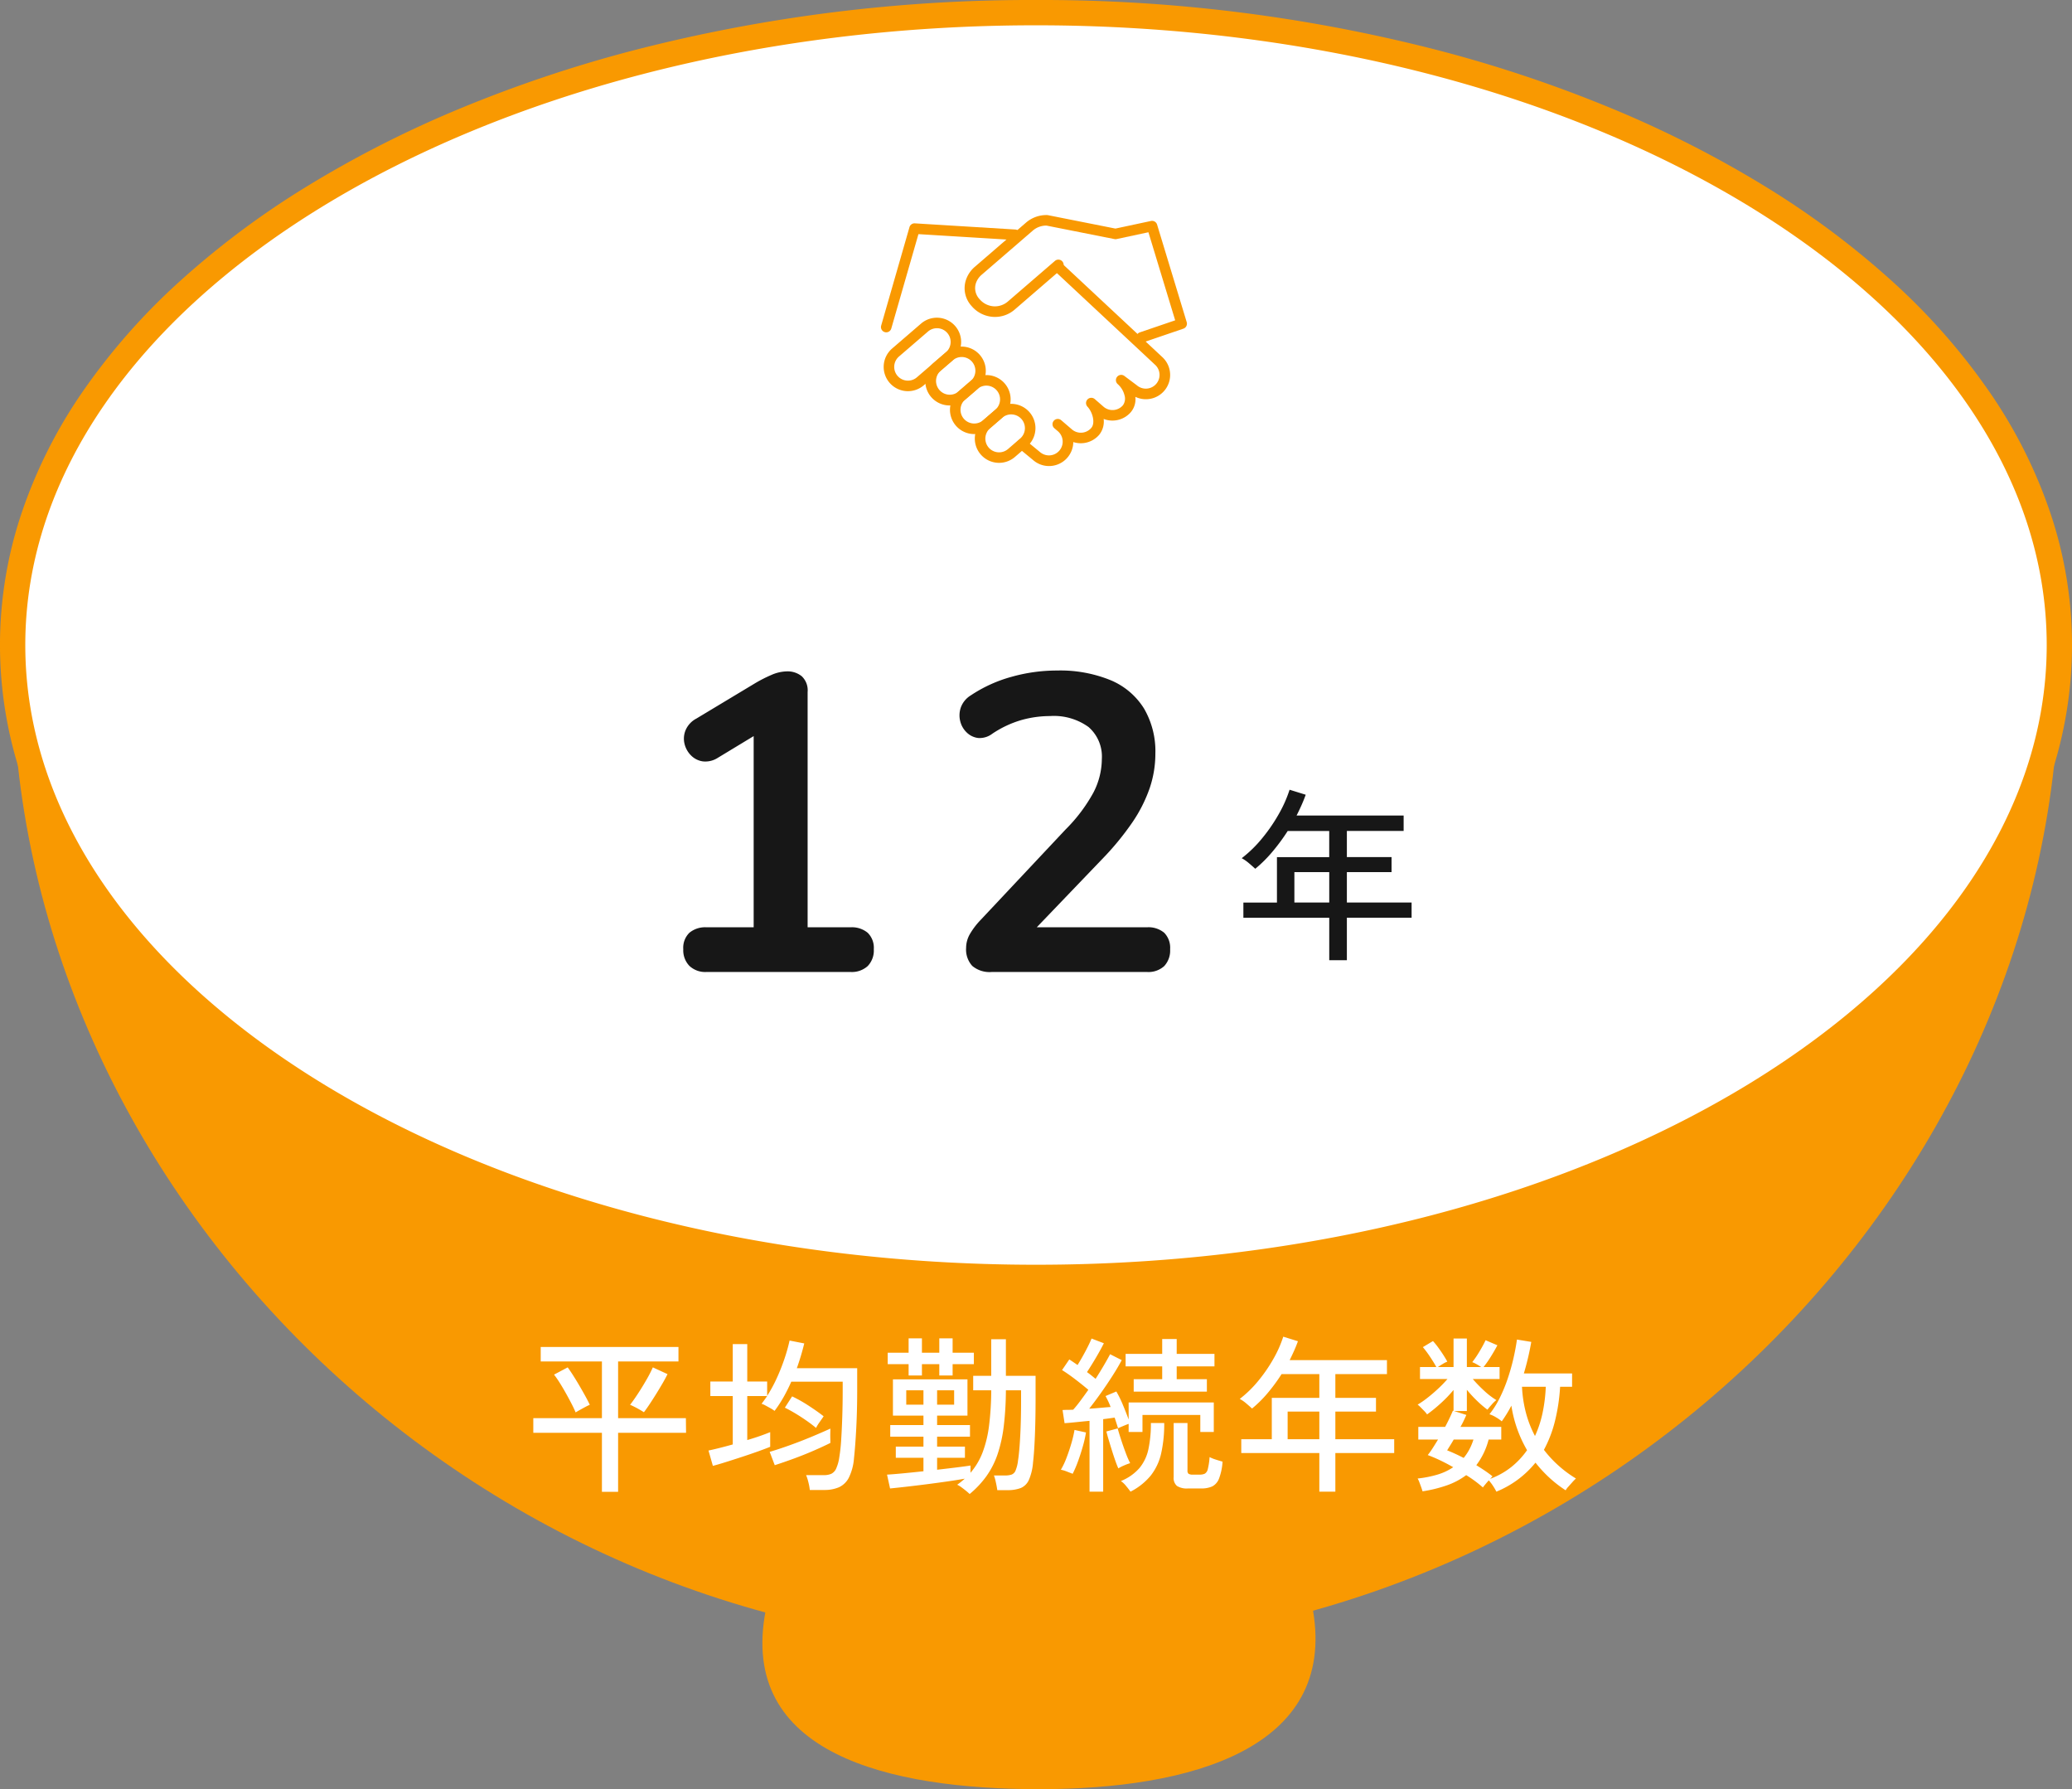 <svg xmlns="http://www.w3.org/2000/svg" xmlns:xlink="http://www.w3.org/1999/xlink" width="245.781" height="212.179" viewBox="0 0 245.781 212.179"><rect x="0" y="0" width="245.781" height="212.179" fill="#808080" stroke="none"/><defs><style>.a{fill:none;stroke:#f99901;}.b{fill:#f99901;}.c{fill:#fff;}.d{fill:#171717;}.e{clip-path:url(#a);}</style><clipPath id="a"><rect class="a" width="36.295" height="29.762" transform="translate(0 0)"/></clipPath></defs><g transform="translate(-833.5 -2655.732)"><g transform="translate(460.061 350.268)"><path class="b" d="M161.863,200.335c2.8,16.437-14.533,21.208-32.46,21.208s-35.741-4.221-32.46-21.208c2.2-11.372,15.608-33.841,33.535-33.841s29.433,22.4,31.385,33.841" transform="translate(367.324 2296.099)"/><path class="b" d="M245.7,84.295c0,61.534-54.347,116.148-121.389,116.148S2.922,145.829,2.922,84.295Z" transform="translate(372.017 2300.529)"/><path class="c" d="M243.781,75.993c0,41.418-54.349,74.993-121.391,74.993S1,117.411,1,75.993,55.349,1,122.391,1,243.781,34.576,243.781,75.993" transform="translate(373.939 2305.964)"/><path class="b" d="M122.391,152.487a188.537,188.537,0,0,1-47.63-5.942,157.825,157.825,0,0,1-20.818-6.981A129.788,129.788,0,0,1,35.766,130.3,100.9,100.9,0,0,1,20.719,119.03a75.717,75.717,0,0,1-11.418-13,57.9,57.9,0,0,1-7.26-14.453,49.044,49.044,0,0,1,0-31.171A57.9,57.9,0,0,1,9.3,45.955a75.715,75.715,0,0,1,11.418-13A100.9,100.9,0,0,1,35.766,21.689a129.793,129.793,0,0,1,18.176-9.266A157.826,157.826,0,0,1,74.761,5.442,188.537,188.537,0,0,1,122.391-.5a188.537,188.537,0,0,1,47.63,5.942,157.826,157.826,0,0,1,20.818,6.981,129.8,129.8,0,0,1,18.176,9.266,100.9,100.9,0,0,1,15.047,11.268,75.715,75.715,0,0,1,11.418,13,57.9,57.9,0,0,1,7.26,14.453,49.044,49.044,0,0,1,0,31.171,57.9,57.9,0,0,1-7.26,14.453,75.718,75.718,0,0,1-11.418,13A100.9,100.9,0,0,1,209.015,130.3a129.79,129.79,0,0,1-18.176,9.266,157.825,157.825,0,0,1-20.818,6.981A188.537,188.537,0,0,1,122.391,152.487Zm0-149.987C56.283,2.5,2.5,35.469,2.5,75.993s53.783,73.493,119.891,73.493,119.891-32.969,119.891-73.493S188.5,2.5,122.391,2.5Z" transform="translate(373.939 2305.964)"/></g><g transform="translate(452 367)"><path class="d" d="M.176,1.606V-3.432H-10.01v-1.8h3.982v-5.39h6.2v-3.1H-4.752A23.232,23.232,0,0,1-6.534-11.3,15.644,15.644,0,0,1-8.6-9.24q-.264-.242-.726-.638a4.845,4.845,0,0,0-.88-.616,14.822,14.822,0,0,0,2.453-2.4,19.86,19.86,0,0,0,1.969-2.882,15.04,15.04,0,0,0,1.254-2.838l1.914.594q-.22.616-.495,1.232T-3.7-15.554H9v1.826H2.266v3.1h5.3v1.782h-5.3v3.608H9.944v1.8H2.266V1.606ZM-3.96-5.236H.176V-8.844H-3.96Z" transform="translate(539 2401)"/><path class="d" d="M-24.7,0a2.737,2.737,0,0,1-2.025-.725A2.669,2.669,0,0,1-27.45-2.7a2.486,2.486,0,0,1,.725-1.95A2.928,2.928,0,0,1-24.7-5.3h5.6V-29.85H-16l-7.35,4.45a2.719,2.719,0,0,1-1.775.425,2.446,2.446,0,0,1-1.4-.7A2.9,2.9,0,0,1-27.3-27.05a2.611,2.611,0,0,1,.125-1.625A2.8,2.8,0,0,1-25.9-30.05L-19-34.2a16.229,16.229,0,0,1,2-1.025,4.762,4.762,0,0,1,1.85-.425,2.666,2.666,0,0,1,1.75.575,2.293,2.293,0,0,1,.7,1.875V-5.3h5.1a2.928,2.928,0,0,1,2.025.65A2.486,2.486,0,0,1-4.85-2.7a2.652,2.652,0,0,1-.725,2A2.8,2.8,0,0,1-7.6,0ZM9.15,0A3.186,3.186,0,0,1,6.825-.725,2.88,2.88,0,0,1,6.1-2.85,3.324,3.324,0,0,1,6.55-4.5a8.892,8.892,0,0,1,1.3-1.7L17.9-16.9a19.1,19.1,0,0,0,3.3-4.375,8.724,8.724,0,0,0,1-3.975,4.644,4.644,0,0,0-1.575-3.8,7.028,7.028,0,0,0-4.575-1.3,12.584,12.584,0,0,0-3.4.475A12.389,12.389,0,0,0,9.2-28.25a2.467,2.467,0,0,1-1.675.5,2.342,2.342,0,0,1-1.35-.65A2.75,2.75,0,0,1,5.4-29.75a2.854,2.854,0,0,1,.075-1.625A2.8,2.8,0,0,1,6.65-32.8,16.552,16.552,0,0,1,11.475-35a19.826,19.826,0,0,1,5.375-.75,15.81,15.81,0,0,1,6.4,1.15,8.53,8.53,0,0,1,3.95,3.35,10.041,10.041,0,0,1,1.35,5.35,12.738,12.738,0,0,1-.675,4.1,17.163,17.163,0,0,1-2.05,4.05A33.044,33.044,0,0,1,22.25-13.4l-9.4,9.8V-5.3h14.7a2.91,2.91,0,0,1,2.05.65,2.535,2.535,0,0,1,.7,1.95,2.706,2.706,0,0,1-.7,2,2.778,2.778,0,0,1-2.05.7Z" transform="translate(490 2404)"/></g><path class="c" d="M-53.44,1.48v-7h-8.14V-7.26h8.14v-6.72H-60.7V-15.7h16.34v1.72h-7.16v6.72h8.04l.02,1.74h-8.06v7Zm4.98-9.44q-.18-.12-.51-.31t-.65-.35q-.32-.16-.48-.22.42-.54.95-1.35t1.01-1.65a15.112,15.112,0,0,0,.74-1.44l1.74.8q-.22.46-.58,1.08t-.77,1.28q-.41.66-.79,1.23T-48.46-7.96Zm-8.1.02q-.18-.44-.49-1.04t-.68-1.26q-.37-.66-.73-1.23a11.246,11.246,0,0,0-.66-.95l1.62-.86q.28.38.65.96t.75,1.23q.38.65.71,1.25t.51,1a5.627,5.627,0,0,0-.52.25q-.32.17-.64.35T-56.56-7.94Zm27.78,9.2a6.536,6.536,0,0,0-.17-.92,5.451,5.451,0,0,0-.27-.84h2.1a2.147,2.147,0,0,0,.89-.16,1.258,1.258,0,0,0,.58-.63,4.957,4.957,0,0,0,.37-1.35,19.475,19.475,0,0,0,.22-2.03q.08-1.23.13-2.75t.05-3.18v-.98h-6.1a19.727,19.727,0,0,1-.92,1.84,14.781,14.781,0,0,1-1.06,1.62,4.053,4.053,0,0,0-.48-.31q-.3-.17-.6-.33a2.256,2.256,0,0,0-.46-.2q.16-.22.33-.45t.33-.47H-36.2v5.22q.82-.24,1.53-.49t1.19-.45v1.74q-.64.26-1.54.58t-1.88.64q-.98.32-1.87.6t-1.51.44l-.52-1.82q.5-.1,1.26-.29t1.62-.43V-9.88h-2.66V-11.6h2.66v-4.44h1.72v4.44h2.36v1.7a16.68,16.68,0,0,0,1.15-2.12,23.45,23.45,0,0,0,.92-2.33,19.767,19.767,0,0,0,.59-2.11l1.74.34a28.9,28.9,0,0,1-.88,2.94h7.16v2.58q0,2.42-.11,4.52t-.27,3.58a6.268,6.268,0,0,1-.61,2.3A2.494,2.494,0,0,1-25.33.94a4.341,4.341,0,0,1-1.75.32Zm-4.16-2.94-.6-1.58q1.08-.32,2.39-.79t2.58-1q1.27-.53,2.23-.97,0,.16-.01.49t0,.67q.01.34.01.54-.88.44-2.01.93t-2.33.93Q-31.88-2.02-32.94-1.68Zm4.9-4.42q-.5-.42-1.16-.88t-1.33-.86q-.67-.4-1.21-.66l.86-1.34a16.357,16.357,0,0,1,1.97,1.11q1.03.67,1.77,1.25-.16.24-.47.68A4.877,4.877,0,0,0-28.04-6.1ZM-9.82,1.74q-.16-.16-.43-.38t-.56-.43A2.424,2.424,0,0,0-11.3.64a9.673,9.673,0,0,0,.9-.72q-.9.16-2.08.33t-2.43.33q-1.25.16-2.39.29t-1.96.21l-.36-1.64q.7-.04,1.86-.15t2.46-.25v-1.6h-3.28V-3.88h3.28V-5.06h-3.94V-6.44h3.94V-7.56h-3.62v-4.3h8.84v4.3h-3.6v1.12h3.9v1.38h-3.9v1.18h3.3v1.32h-3.3v1.42q1.22-.14,2.28-.27t1.68-.23v.86a8.161,8.161,0,0,0,1.43-2.4,13.724,13.724,0,0,0,.77-3.18,34.719,34.719,0,0,0,.26-4.2H-9.4v-1.72h2.14v-4.34h1.74v4.34H-2V-9.5q0,2.3-.08,4.3T-2.3-2.02A6.43,6.43,0,0,1-2.79.06a1.859,1.859,0,0,1-.97.97,4.331,4.331,0,0,1-1.6.25H-6.54Q-6.6.84-6.72.31a5.146,5.146,0,0,0-.22-.77h1.3a2.52,2.52,0,0,0,.78-.1.845.845,0,0,0,.48-.47,4.416,4.416,0,0,0,.3-1.21q.16-1.02.26-2.91t.1-4.13v-1.28h-1.8a37.261,37.261,0,0,1-.25,4.22,16.814,16.814,0,0,1-.72,3.31A10.082,10.082,0,0,1-7.8-.42,11.347,11.347,0,0,1-9.82,1.74Zm-7.24-14.06v-1.34h-2.48v-1.36h2.48v-1.7h1.58v1.7h2.06v-1.7h1.58v1.7h2.52v1.36h-2.52v1.34h-1.58v-1.34h-2.06v1.34Zm-.28,3.46h2.04v-1.7h-2.04Zm3.66,0h2.02v-1.7h-2.02ZM4.4,1.46v-8.4q-.84.08-1.62.16t-1.34.12L1.2-8.22q.28-.02.59-.02t.67-.02q.4-.44.86-1.06t.94-1.3q-.66-.56-1.52-1.22t-1.6-1.12L2-14.22q.22.14.47.31t.51.35q.3-.48.63-1.07t.61-1.15q.28-.56.42-.92l1.46.56q-.4.8-.95,1.73T4.1-12.72q.28.2.54.41l.48.39q.56-.88,1.01-1.65t.71-1.27l1.38.7q-.42.8-1.07,1.82T5.77-10.27Q5.04-9.24,4.36-8.38q.68-.04,1.33-.1t1.21-.1q-.14-.38-.3-.71t-.3-.59l1.28-.54a12.819,12.819,0,0,1,.77,1.57q.39.93.69,1.75V-9.12h10.1v3.5h-1.6V-7.64H10.68v2.02H9.04v-.96q-.28.1-.66.26t-.6.26q-.16-.54-.4-1.26-.3.04-.65.09t-.71.09v8.6ZM9.64-10.4v-1.48h3.38V-13.4H8.68v-1.48h4.34v-1.76h1.72v1.76h4.48v1.48H14.74v1.52h3.58v1.48ZM16.08,1.08a2.191,2.191,0,0,1-1.31-.3,1.236,1.236,0,0,1-.39-1.04V-6.68h1.64v5.64a.457.457,0,0,0,.13.38.95.95,0,0,0,.53.1h.76a1.484,1.484,0,0,0,.63-.11.829.829,0,0,0,.36-.55,7.767,7.767,0,0,0,.21-1.42,4.543,4.543,0,0,0,.72.29q.46.15.82.25a6.813,6.813,0,0,1-.42,2.01,1.722,1.722,0,0,1-.81.93,3.143,3.143,0,0,1-1.33.24Zm-6.82.38Q9.08,1.2,8.74.79A2.9,2.9,0,0,0,8.12.2a5.76,5.76,0,0,0,2.21-1.55A5.222,5.222,0,0,0,11.39-3.6a14.48,14.48,0,0,0,.29-3.08h1.58a15.812,15.812,0,0,1-.36,3.59A6.618,6.618,0,0,1,11.67-.46,7.515,7.515,0,0,1,9.26,1.46ZM2.4-.66,1.7-.93A3.6,3.6,0,0,0,1-1.14a8.808,8.808,0,0,0,.66-1.39q.32-.83.58-1.72a14.038,14.038,0,0,0,.38-1.61l1.36.3A14.183,14.183,0,0,1,3.6-3.89q-.26.91-.57,1.76A12.774,12.774,0,0,1,2.4-.66ZM7.82-1.3q-.16-.34-.36-.91t-.4-1.21q-.2-.64-.38-1.24T6.4-5.68l1.34-.36q.14.52.4,1.32t.55,1.57a11.544,11.544,0,0,0,.53,1.23,6.226,6.226,0,0,0-.72.27A4.447,4.447,0,0,0,7.82-1.3ZM31.66,1.46V-3.12H22.4V-4.76h3.62v-4.9h5.64v-2.82H27.18a21.12,21.12,0,0,1-1.62,2.21A14.222,14.222,0,0,1,23.68-8.4q-.24-.22-.66-.58a4.4,4.4,0,0,0-.8-.56,13.475,13.475,0,0,0,2.23-2.18,18.054,18.054,0,0,0,1.79-2.62,13.673,13.673,0,0,0,1.14-2.58l1.74.54q-.2.56-.45,1.12t-.53,1.12H39.68v1.66H33.56v2.82h4.82v1.62H33.56v3.28h6.98v1.64H33.56V1.46ZM27.9-4.76h3.76V-8.04H27.9ZM52.66,1.46a5.634,5.634,0,0,0-.37-.64,5.024,5.024,0,0,0-.53-.7q-.2.22-.4.46t-.3.38A13.877,13.877,0,0,0,49.08-.5,8.481,8.481,0,0,1,46.82.7a16.125,16.125,0,0,1-2.92.72q-.04-.16-.15-.47T43.52.33a2.468,2.468,0,0,0-.2-.43,12.99,12.99,0,0,0,2.34-.46,6.786,6.786,0,0,0,1.88-.88q-.8-.46-1.58-.83t-1.44-.61a9.2,9.2,0,0,0,.57-.8q.31-.48.65-1.04H43.4v-1.5h3.18q.3-.56.54-1.07t.38-.85l.08.02V-10.6a15.5,15.5,0,0,1-1.53,1.59A17.682,17.682,0,0,1,44.44-7.7a2.677,2.677,0,0,0-.33-.4q-.23-.24-.45-.46a2.564,2.564,0,0,0-.34-.3,11.341,11.341,0,0,0,1.18-.82q.64-.5,1.27-1.09a14.04,14.04,0,0,0,1.09-1.13H43.6v-1.42h1.94q-.32-.58-.77-1.25a11.692,11.692,0,0,0-.83-1.11l1.2-.72a8.323,8.323,0,0,1,.61.75q.33.45.62.9t.47.79a3.3,3.3,0,0,0-.55.28q-.33.2-.57.36h1.86V-16.7h1.58v3.38h1.7q-.24-.16-.56-.34a3.154,3.154,0,0,0-.5-.24,12.2,12.2,0,0,0,.88-1.3q.44-.74.7-1.3l1.4.6q-.3.58-.76,1.32a12.632,12.632,0,0,1-.88,1.26h1.9v1.42H49.86a16.257,16.257,0,0,0,1.35,1.39A8.689,8.689,0,0,0,52.66-9.4a3.721,3.721,0,0,0-.55.53q-.35.39-.51.61a12.6,12.6,0,0,1-1.25-1.07,15.583,15.583,0,0,1-1.19-1.29V-8.1H47.64l1.46.46q-.14.32-.31.68t-.39.74h4.84v1.5h-1.5a8.5,8.5,0,0,1-1.46,3.04q.52.32,1.01.65t.91.67q-.04.04-.11.12t-.17.18a9.042,9.042,0,0,0,2.52-1.41A9.564,9.564,0,0,0,56.3-3.46a14.919,14.919,0,0,1-1.86-5.28q-.26.5-.55.97t-.59.89a4.4,4.4,0,0,0-.67-.47,3.526,3.526,0,0,0-.79-.37,10.64,10.64,0,0,0,1.21-1.92,18.006,18.006,0,0,0,.96-2.32,24.78,24.78,0,0,0,.68-2.41q.27-1.19.41-2.21l1.7.28q-.16.92-.38,1.86t-.5,1.88h5.72v1.58H60.22a22.088,22.088,0,0,1-.62,4.11A14.527,14.527,0,0,1,58.3-3.5,13.744,13.744,0,0,0,62.1-.1a5.8,5.8,0,0,0-.44.45q-.26.29-.49.55a1.753,1.753,0,0,0-.29.4A14.216,14.216,0,0,1,58.91-.23,15.219,15.219,0,0,1,57.3-1.98,11.582,11.582,0,0,1,52.66,1.46Zm4.58-6.6a12.908,12.908,0,0,0,.91-2.79,18.424,18.424,0,0,0,.37-3.05H55.7a14.775,14.775,0,0,0,.47,3.1A12.931,12.931,0,0,0,57.24-5.14Zm-8.46,2.6a6.087,6.087,0,0,0,.67-1,6.732,6.732,0,0,0,.49-1.18H47.6q-.22.38-.42.7t-.36.58q.46.18.96.41T48.78-2.54Z" transform="translate(958.34 2831.169)"/><g transform="translate(938 2681.238)"><g class="e"><path class="b" d="M30.907,15.128a.625.625,0,0,1-.2-1.217L34.9,12.481,31.726,2.037l-3.777.809a.625.625,0,0,1-.252,0l-8.066-1.6a2.44,2.44,0,0,0-1.618.594L11.971,7.056a2.245,2.245,0,0,0-.736,1.114,1.9,1.9,0,0,0,.461,1.8,2.4,2.4,0,0,0,1.719.853,2.362,2.362,0,0,0,1.664-.595l5.558-4.794a.625.625,0,0,1,.816.947L15.9,11.175a3.572,3.572,0,0,1-2.56.9,3.655,3.655,0,0,1-2.586-1.284,3.122,3.122,0,0,1-.724-2.932,3.485,3.485,0,0,1,1.129-1.745L17.2.9A3.687,3.687,0,0,1,19.716,0a.624.624,0,0,1,.1.012L27.813,1.6l4.213-.9a.625.625,0,0,1,.729.43L36.268,12.7a.625.625,0,0,1-.4.773l-4.763,1.626A.624.624,0,0,1,30.907,15.128Z"/><path class="b" d="M3.2,20.884a2.877,2.877,0,0,1-1.879-5.056L4.76,12.865a2.877,2.877,0,0,1,3.756,4.359L5.077,20.186A2.876,2.876,0,0,1,3.2,20.884Zm3.437-7.467a1.628,1.628,0,0,0-1.061.395L2.137,16.774A1.627,1.627,0,0,0,4.261,19.24L7.7,16.277a1.627,1.627,0,0,0-1.063-2.86Z"/><path class="b" d="M8.137,22.577a2.879,2.879,0,0,1-1.882-5.058L7.693,16.28a2.878,2.878,0,0,1,3.76,4.358l-1.436,1.239A2.879,2.879,0,0,1,8.137,22.577Zm1.435-5.746a1.627,1.627,0,0,0-1.062.4L7.072,18.465A1.629,1.629,0,0,0,9.2,20.931l1.436-1.239a1.628,1.628,0,0,0-1.065-2.861Z"/><path class="b" d="M11.066,25.971a2.878,2.878,0,0,1-1.88-5.058l1.436-1.239a2.878,2.878,0,0,1,3.761,4.358l-1.436,1.239A2.881,2.881,0,0,1,11.066,25.971ZM12.5,20.225a1.627,1.627,0,0,0-1.062.4L10,21.859a1.628,1.628,0,1,0,2.128,2.465l1.436-1.239A1.628,1.628,0,0,0,12.5,20.225Z"/><path class="b" d="M14.011,29.383a2.878,2.878,0,0,1-1.88-5.058l1.436-1.239a2.878,2.878,0,0,1,3.761,4.358l-1.436,1.239A2.879,2.879,0,0,1,14.011,29.383Zm1.435-5.746a1.627,1.627,0,0,0-1.062.4l-1.436,1.239a1.628,1.628,0,1,0,2.127,2.466L16.511,26.5a1.628,1.628,0,0,0-1.065-2.861Z"/><path class="b" d="M19.932,29.762a2.854,2.854,0,0,1-1.865-.691l-1.725-1.423a.625.625,0,1,1,.8-.964l1.73,1.427.01.008a1.628,1.628,0,0,0,2.139-2.454l-.454-.389a.625.625,0,0,1,.814-.949l.435.373.025.022.808.693a1.628,1.628,0,0,0,2.3-.175c.5-.578.162-1.873-.461-2.527a.625.625,0,0,1,.863-.9l1.058.92a1.628,1.628,0,0,0,2.293-.177,1.358,1.358,0,0,0,.186-1.189,2.6,2.6,0,0,0-.8-1.317.625.625,0,0,1,.781-.975l1.469,1.1.033.027a1.628,1.628,0,0,0,2.12-2.471l-.019-.017L20.834,6.848a.625.625,0,0,1,.853-.914L33.311,16.786a2.879,2.879,0,0,1-3.136,4.768,2.388,2.388,0,0,1-.533,1.813,2.883,2.883,0,0,1-3.226.81,2.508,2.508,0,0,1-.528,1.877,2.884,2.884,0,0,1-3.075.864,2.875,2.875,0,0,1-2.658,2.836Q20.044,29.762,19.932,29.762Z"/><path class="b" d="M.625,13.905a.626.626,0,0,1-.6-.8L3.382,1.432A.625.625,0,0,1,4.021.981l11.907.73a.625.625,0,1,1-.076,1.248L4.445,2.26,1.225,13.453A.625.625,0,0,1,.625,13.905Z"/></g></g></g></svg>